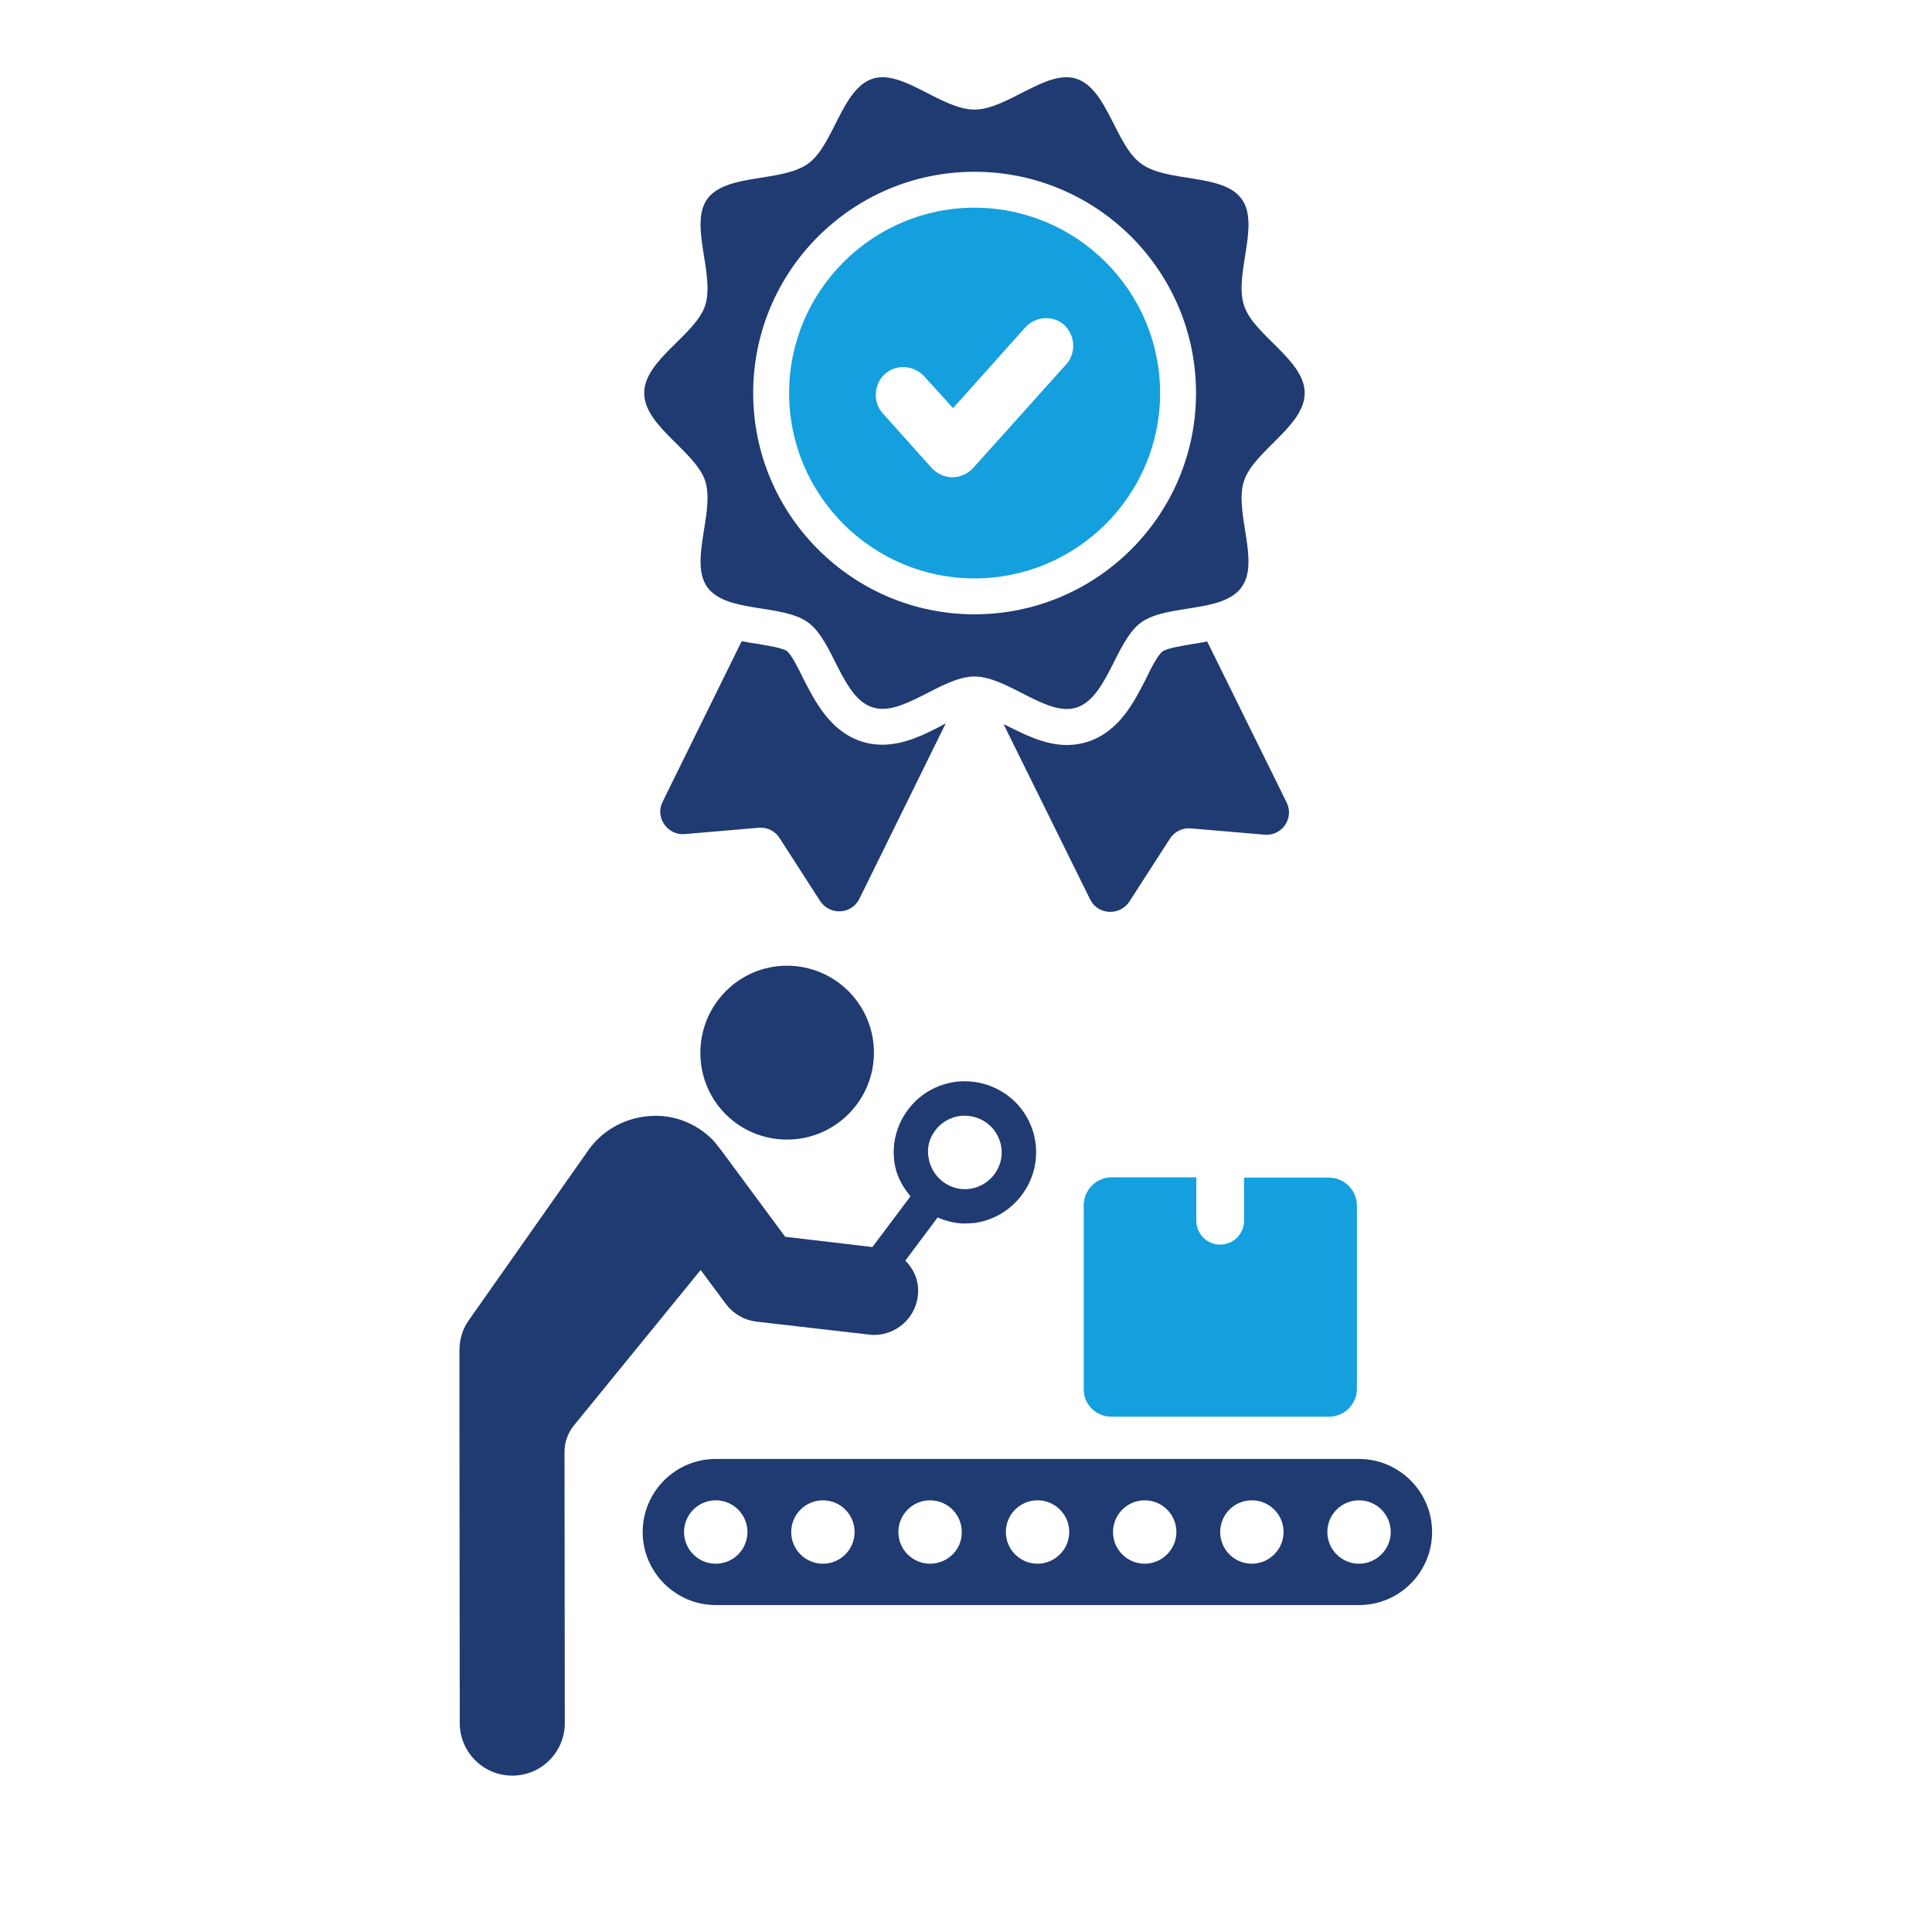 <?xml version="1.0" encoding="utf-8"?>
<!-- Generator: Adobe Illustrator 28.3.0, SVG Export Plug-In . SVG Version: 6.00 Build 0)  -->
<svg version="1.1" id="レイヤー_1" xmlns="http://www.w3.org/2000/svg" xmlns:xlink="http://www.w3.org/1999/xlink" x="0px"
	 y="0px" viewBox="0 0 640 640" style="enable-background:new 0 0 640 640;" xml:space="preserve">
<style type="text/css">
	.st0{fill:#14A0DE;}
	.st1{fill:#203A72;}
</style>
<g>
	<path class="st0" d="M368.2,469.3h72c5.2,0,9.3-4.2,9.3-9.3v-60.6c0-5.2-4.2-9.3-9.3-9.3h-28.1v14.3c0,4.4-3.6,7.9-7.9,7.9
		c-4.4,0-7.9-3.6-7.9-7.9V390h-28c-5.2,0-9.3,4.2-9.3,9.3v60.6C358.8,465.1,363,469.3,368.2,469.3z"/>
	<path class="st1" d="M450.2,483.3H237.1c-13.4,0-24.2,10.9-24.2,24.2s10.9,24.2,24.2,24.2h213.1c13.4,0,24.2-10.9,24.2-24.2
		S463.5,483.3,450.2,483.3z M237.1,518c-5.8,0-10.5-4.7-10.5-10.5c0-5.8,4.7-10.5,10.5-10.5c5.8,0,10.5,4.7,10.5,10.5
		C247.6,513.3,242.9,518,237.1,518z M272.6,518c-5.8,0-10.5-4.7-10.5-10.5c0-5.8,4.7-10.5,10.5-10.5c5.8,0,10.5,4.7,10.5,10.5
		C283.1,513.3,278.4,518,272.6,518z M308.1,518c-5.8,0-10.5-4.7-10.5-10.5c0-5.8,4.7-10.5,10.5-10.5c5.8,0,10.5,4.7,10.5,10.5
		C318.7,513.3,313.9,518,308.1,518z M343.7,518c-5.8,0-10.5-4.7-10.5-10.5c0-5.8,4.7-10.5,10.5-10.5c5.8,0,10.5,4.7,10.5,10.5
		C354.2,513.3,349.4,518,343.7,518z M379.2,518c-5.8,0-10.5-4.7-10.5-10.5c0-5.8,4.7-10.5,10.5-10.5c5.8,0,10.5,4.7,10.5,10.5
		C389.7,513.3,384.9,518,379.2,518z M414.7,518c-5.8,0-10.5-4.7-10.5-10.5c0-5.8,4.7-10.5,10.5-10.5c5.8,0,10.5,4.7,10.5,10.5
		C425.2,513.3,420.4,518,414.7,518z M450.2,518c-5.8,0-10.5-4.7-10.5-10.5c0-5.8,4.7-10.5,10.5-10.5c5.8,0,10.5,4.7,10.5,10.5
		C460.7,513.3,455.9,518,450.2,518z"/>
	<path class="st1" d="M232.1,420.7l8.4,11.3c2.4,3.2,6,5.3,10,5.8l37.4,4.3c0.6,0.1,1.1,0.1,1.7,0.1c8.2,0,15.2-7,14.5-15.9
		c-0.3-3.4-1.9-6.4-4.2-8.7l10.7-14.3c2.8,1.2,5.8,2,9,2c1.1,0,2.2-0.1,3.4-0.2c12.9-1.9,21.8-13.9,20-26.7
		c-0.9-6.2-4.2-11.8-9.2-15.5c-5.1-3.8-11.3-5.3-17.5-4.5c-6.2,0.9-11.8,4.2-15.5,9.2c-3.8,5-5.4,11.3-4.5,17.5
		c0.6,4.4,2.7,8,5.3,11.2L289,413.1l-28.9-3.4c0,0-18.2-24.6-19-25.7c-0.8-1.1-3.8-5.2-5.2-6.6c-5.4-5.4-13-8.3-20.6-7.7
		c-7.6,0.5-14.7,4.1-19.5,10.1c-0.2,0.3-0.4,0.5-0.6,0.8l-39.8,56.6c-2.1,2.9-3.2,6.4-3.2,10l0,22.4c0,0.1,0,0.2,0,0.3l0.1,100.9
		c0,9.6,7.8,17.4,17.4,17.4h0c9.6,0,17.4-7.8,17.4-17.4l-0.1-89.8c0-3.2,1.1-6.4,3.2-8.9L232.1,420.7z M309.8,374.5
		c1.9-2.6,4.8-4.3,8-4.8c0.6-0.1,1.2-0.1,1.8-0.1c2.6,0,5.1,0.8,7.3,2.4c2.6,1.9,4.3,4.8,4.8,8c1,6.6-3.7,12.8-10.3,13.8
		c-6.6,1-12.8-3.7-13.8-10.3C307,380.3,307.8,377.1,309.8,374.5z"/>
	<path class="st1" d="M260.7,377.5c15.9,0,28.8-12.9,28.8-28.8c0-15.9-12.9-28.8-28.8-28.8S232,332.9,232,348.8
		C232,364.7,244.8,377.5,260.7,377.5z"/>
</g>
<g>
	<g>
		<path class="st1" d="M292.2,246.7c-2.4,0-4.7-0.4-6.9-1.1c-10.4-3.5-15.3-13.2-19.3-21c-1.5-3.2-3.9-7.8-5.3-8.9
			c-1.5-1.1-6.8-1.9-10.3-2.5c-1.5-0.2-3.1-0.5-4.7-0.8l-26.2,53.2c-2.6,5.1,1.6,11.2,7.3,10.7l24.6-2.1c2.8-0.2,5.4,1.1,6.9,3.5
			l13.4,20.8c3.2,4.8,10.4,4.5,13-0.8l28.6-58.1c-0.3,0.2-0.5,0.3-0.7,0.4C306.6,243.2,299.7,246.7,292.2,246.7z"/>
	</g>
	<g>
		<path class="st1" d="M399.9,212.5c-1.6,0.3-3.2,0.6-4.6,0.8c-3.5,0.6-8.7,1.4-10.2,2.5c-1.5,1.1-3.9,5.7-5.4,8.9
			c-4,7.8-8.8,17.5-19.3,21c-2.2,0.7-4.6,1.1-6.9,1.1c-7.5,0-14.3-3.6-20.4-6.6c-0.2-0.1-0.5-0.2-0.7-0.4l28.7,58.1
			c2.5,5.2,9.8,5.6,13,0.8l13.4-20.8c1.5-2.4,4.2-3.7,6.8-3.5l24.6,2.1c5.8,0.5,9.9-5.5,7.3-10.7L399.9,212.5z"/>
	</g>
	<g>
		<path class="st1" d="M356.6,234.4c10.3-3.4,12.9-22,21.4-28.2c8.6-6.2,27.1-3,33.3-11.7c6.2-8.5-2.6-25,0.8-35.2
			c3.2-9.9,20.1-18.1,20.1-29.1s-16.9-19.1-20.1-29c-3.4-10.3,5.4-26.8-0.8-35.3c-6.2-8.6-24.7-5.3-33.3-11.7
			c-8.5-6.1-11.1-24.7-21.4-28.1c-9.9-3.3-22.9,10.2-33.8,10.2c-11,0-23.9-13.5-33.8-10.2c-10.2,3.4-12.8,22-21.3,28.1
			c-8.7,6.3-27.1,3.1-33.4,11.7c-6.1,8.5,2.6,25-0.7,35.3c-3.3,9.9-20.2,18-20.2,29s16.9,19.2,20.2,29.1c3.3,10.2-5.4,26.7,0.7,35.2
			c6.3,8.7,24.7,5.4,33.4,11.7c8.5,6.2,11.1,24.8,21.3,28.1c9.9,3.3,22.9-10.2,33.8-10.2C333.8,224.1,346.7,237.5,356.6,234.4z
			 M249.5,130.2c0-40.5,32.9-73.3,73.3-73.3c40.5,0,73.4,32.8,73.4,73.3c0,40.5-32.9,73.3-73.4,73.3
			C282.4,203.5,249.5,170.6,249.5,130.2z"/>
	</g>
	<path class="st0" d="M322.8,68.8c-33.8,0-61.4,27.6-61.4,61.4c0,33.9,27.6,61.4,61.4,61.4c33.9,0,61.5-27.5,61.5-61.4
		C384.3,96.4,356.7,68.8,322.8,68.8z M353.1,120.8l-30.8,34.3c-1.8,1.9-4.3,3-6.8,3c-2.5,0-5-1.1-6.8-3l-16.3-18.2
		c-3.3-3.7-3-9.5,0.7-13c1.7-1.5,3.9-2.3,6.1-2.3c2.6,0,5.1,1.1,6.9,3l9.6,10.6l24-26.8c1.7-1.9,4.2-3,6.8-3c2.3,0,4.5,0.8,6.1,2.3
		C356.3,111.3,356.5,117.1,353.1,120.8z"/>
</g>
</svg>
